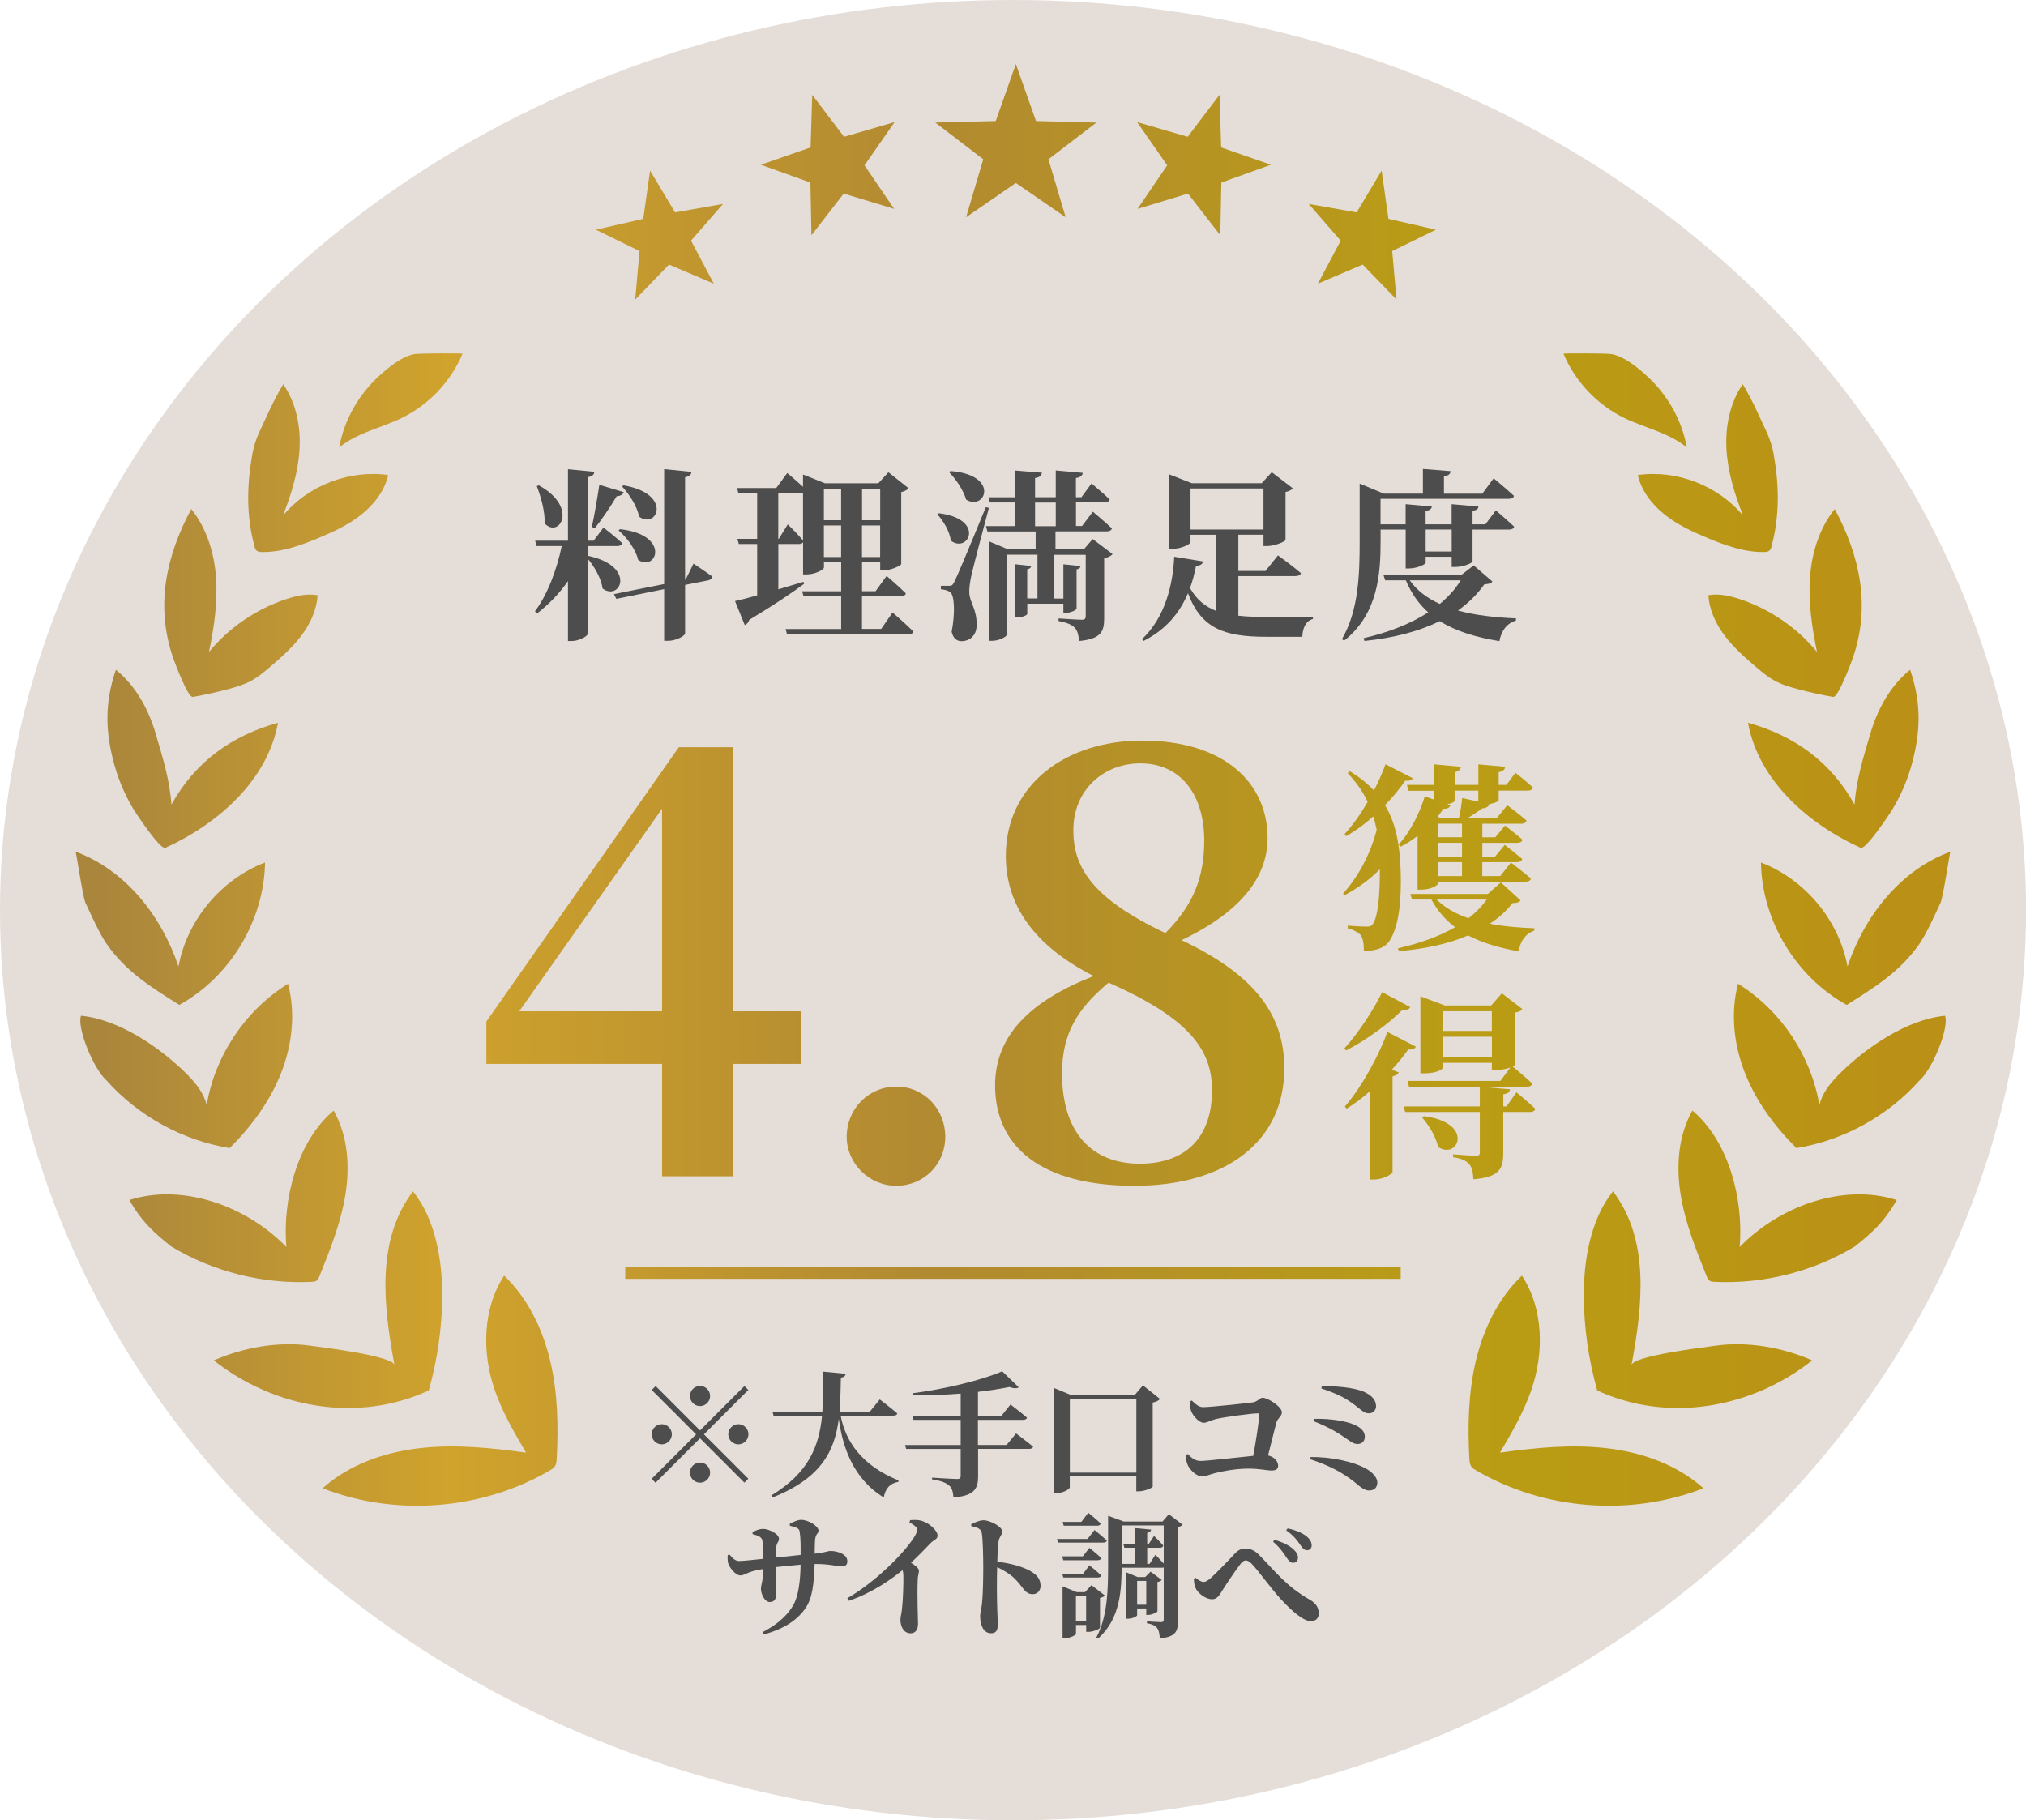 <?xml version="1.0" encoding="UTF-8"?><svg id="_レイヤー_2" xmlns="http://www.w3.org/2000/svg" xmlns:xlink="http://www.w3.org/1999/xlink" viewBox="0 0 345.65 310.57"><defs><style>.cls-1{fill:#4d4d4d;}.cls-1,.cls-2,.cls-3,.cls-4,.cls-5,.cls-6,.cls-7,.cls-8,.cls-9,.cls-10,.cls-11,.cls-12,.cls-13,.cls-14,.cls-15,.cls-16,.cls-17,.cls-18,.cls-19,.cls-20,.cls-21,.cls-22,.cls-23,.cls-24,.cls-25,.cls-26,.cls-27,.cls-28,.cls-29,.cls-30,.cls-31{stroke-width:0px;}.cls-2{fill:url(#_名称未設定グラデーション_769);}.cls-3{fill:url(#_名称未設定グラデーション_769-16);}.cls-4{fill:url(#_名称未設定グラデーション_769-13);}.cls-5{fill:url(#_名称未設定グラデーション_769-18);}.cls-6{fill:url(#_名称未設定グラデーション_769-12);}.cls-7{fill:url(#_名称未設定グラデーション_769-15);}.cls-8{fill:url(#_名称未設定グラデーション_769-14);}.cls-9{fill:url(#_名称未設定グラデーション_769-17);}.cls-10{fill:url(#_名称未設定グラデーション_769-19);}.cls-11{fill:url(#_名称未設定グラデーション_769-10);}.cls-12{fill:url(#_名称未設定グラデーション_769-11);}.cls-13{fill:url(#_名称未設定グラデーション_769-22);}.cls-14{fill:url(#_名称未設定グラデーション_769-21);}.cls-15{fill:url(#_名称未設定グラデーション_769-20);}.cls-16{fill:url(#_名称未設定グラデーション_769-27);}.cls-17{fill:url(#_名称未設定グラデーション_769-28);}.cls-18{fill:url(#_名称未設定グラデーション_769-29);}.cls-19{fill:url(#_名称未設定グラデーション_769-23);}.cls-20{fill:url(#_名称未設定グラデーション_769-24);}.cls-21{fill:url(#_名称未設定グラデーション_769-25);}.cls-22{fill:url(#_名称未設定グラデーション_769-26);}.cls-23{fill:#e5ded8;}.cls-24{fill:url(#_名称未設定グラデーション_769-4);}.cls-25{fill:url(#_名称未設定グラデーション_769-5);}.cls-26{fill:url(#_名称未設定グラデーション_769-6);}.cls-27{fill:url(#_名称未設定グラデーション_769-7);}.cls-28{fill:url(#_名称未設定グラデーション_769-8);}.cls-29{fill:url(#_名称未設定グラデーション_769-9);}.cls-30{fill:url(#_名称未設定グラデーション_769-3);}.cls-31{fill:url(#_名称未設定グラデーション_769-2);}</style><linearGradient id="_名称未設定グラデーション_769" x1="17.31" y1="146.35" x2="329.01" y2="146.35" gradientUnits="userSpaceOnUse"><stop offset="0" stop-color="#aa863c"/><stop offset=".19" stop-color="#d0a32c"/><stop offset=".45" stop-color="#b28a31"/><stop offset=".75" stop-color="#ba9d14"/><stop offset="1" stop-color="#ba9016"/></linearGradient><linearGradient id="_名称未設定グラデーション_769-2" y1="185.26" y2="185.26" xlink:href="#_名称未設定グラデーション_769"/><linearGradient id="_名称未設定グラデーション_769-3" x1="17.31" y1="237.29" x2="329.01" y2="237.29" xlink:href="#_名称未設定グラデーション_769"/><linearGradient id="_名称未設定グラデーション_769-4" y1="221.75" x2="329.01" y2="221.75" xlink:href="#_名称未設定グラデーション_769"/><linearGradient id="_名称未設定グラデーション_769-5" y1="204.13" x2="329.01" y2="204.13" xlink:href="#_名称未設定グラデーション_769"/><linearGradient id="_名称未設定グラデーション_769-6" y1="181.87" y2="181.87" xlink:href="#_名称未設定グラデーション_769"/><linearGradient id="_名称未設定グラデーション_769-7" y1="158.39" y2="158.39" xlink:href="#_名称未設定グラデーション_769"/><linearGradient id="_名称未設定グラデーション_769-8" x1="17.31" y1="129.48" x2="329.01" y2="129.48" xlink:href="#_名称未設定グラデーション_769"/><linearGradient id="_名称未設定グラデーション_769-9" y1="102.89" y2="102.89" xlink:href="#_名称未設定グラデーション_769"/><linearGradient id="_名称未設定グラデーション_769-10" x1="17.31" y1="79.87" x2="329.01" y2="79.87" xlink:href="#_名称未設定グラデーション_769"/><linearGradient id="_名称未設定グラデーション_769-11" x1="17.31" y1="68.32" x2="329.01" y2="68.32" xlink:href="#_名称未設定グラデーション_769"/><linearGradient id="_名称未設定グラデーション_769-12" x1="17.31" y1="237.29" x2="329.01" y2="237.29" xlink:href="#_名称未設定グラデーション_769"/><linearGradient id="_名称未設定グラデーション_769-13" y1="221.75" y2="221.75" xlink:href="#_名称未設定グラデーション_769"/><linearGradient id="_名称未設定グラデーション_769-14" x1="17.31" y1="204.13" x2="329.01" y2="204.13" xlink:href="#_名称未設定グラデーション_769"/><linearGradient id="_名称未設定グラデーション_769-15" y1="181.87" y2="181.87" xlink:href="#_名称未設定グラデーション_769"/><linearGradient id="_名称未設定グラデーション_769-16" y1="158.39" y2="158.39" xlink:href="#_名称未設定グラデーション_769"/><linearGradient id="_名称未設定グラデーション_769-17" x1="17.31" y1="129.48" x2="329.01" y2="129.48" xlink:href="#_名称未設定グラデーション_769"/><linearGradient id="_名称未設定グラデーション_769-18" y1="102.89" y2="102.89" xlink:href="#_名称未設定グラデーション_769"/><linearGradient id="_名称未設定グラデーション_769-19" x1="17.31" y1="79.87" x2="329.01" y2="79.87" xlink:href="#_名称未設定グラデーション_769"/><linearGradient id="_名称未設定グラデーション_769-20" x1="17.31" y1="68.32" x2="329.01" y2="68.32" xlink:href="#_名称未設定グラデーション_769"/><linearGradient id="_名称未設定グラデーション_769-21" x1="13.31" y1="164.09" x2="325.01" y2="164.09" xlink:href="#_名称未設定グラデーション_769"/><linearGradient id="_名称未設定グラデーション_769-22" x1="16.31" y1="193.86" x2="328.01" y2="193.86" xlink:href="#_名称未設定グラデーション_769"/><linearGradient id="_名称未設定グラデーション_769-23" y1="164.35" y2="164.35" xlink:href="#_名称未設定グラデーション_769"/><linearGradient id="_名称未設定グラデーション_769-24" y1="217.2" y2="217.2" xlink:href="#_名称未設定グラデーション_769"/><linearGradient id="_名称未設定グラデーション_769-25" y1="24" y2="24" xlink:href="#_名称未設定グラデーション_769"/><linearGradient id="_名称未設定グラデーション_769-26" y1="28.16" y2="28.16" xlink:href="#_名称未設定グラデーション_769"/><linearGradient id="_名称未設定グラデーション_769-27" y1="40.11" y2="40.11" xlink:href="#_名称未設定グラデーション_769"/><linearGradient id="_名称未設定グラデーション_769-28" y1="28.16" y2="28.16" xlink:href="#_名称未設定グラデーション_769"/><linearGradient id="_名称未設定グラデーション_769-29" y1="40.11" y2="40.11" xlink:href="#_名称未設定グラデーション_769"/></defs><g id="_レイヤー_1-2"><ellipse class="cls-23" cx="172.83" cy="155.29" rx="172.83" ry="155.29"/><path class="cls-1" d="M119.43,244.06l7.57-7.57.67.67-7.57,7.57,7.57,7.57-.67.67-7.57-7.57-7.59,7.59-.67-.67,7.59-7.59-7.57-7.57.67-.67,7.57,7.57ZM112.9,246.44c-.94,0-1.72-.78-1.72-1.72s.78-1.72,1.72-1.72,1.72.78,1.72,1.72-.78,1.72-1.72,1.72ZM117.71,238.19c0-.94.78-1.72,1.72-1.72s1.72.78,1.72,1.72-.78,1.72-1.72,1.72-1.72-.78-1.72-1.72ZM121.15,251.26c0,.94-.78,1.72-1.72,1.72s-1.72-.78-1.72-1.72.78-1.72,1.72-1.72,1.72.78,1.72,1.72ZM125.97,243c.94,0,1.72.78,1.72,1.72s-.78,1.72-1.72,1.72-1.72-.78-1.72-1.72.78-1.72,1.72-1.72Z"/><path class="cls-1" d="M143.42,241.54c.8,4.24,3.46,8.46,9.88,11.05l-.04.25c-1.4.25-2.22,1.1-2.48,2.66-5.34-3.26-7.06-8.83-7.68-13.42-.69,5.46-2.98,10.14-11.31,13.42l-.21-.34c6.38-3.85,8.16-8.39,8.67-13.62h-8.28l-.18-.67h8.51c.16-2.16.14-4.45.14-6.84l3.85.37c-.07.34-.28.57-.83.67-.05,2-.07,3.94-.23,5.8h5.16l1.7-2.09s1.86,1.4,3,2.39c-.07.25-.32.37-.67.37h-9.01Z"/><path class="cls-1" d="M173.37,244.59s1.77,1.31,2.89,2.25c-.07.25-.32.37-.67.37h-8.72v4.75c0,1.93-.57,3.28-4.2,3.53-.07-.94-.25-1.65-.78-2.06-.55-.44-1.22-.76-2.87-1.01v-.3s3.58.23,4.31.23c.41,0,.57-.18.57-.5v-4.63h-9.31l-.18-.67h9.49v-4.29h-8.05l-.18-.67h8.23v-3.81c-2.66.21-5.48.32-8.1.3l-.07-.37c5.39-.67,11.93-2.27,15.25-3.74l2.82,2.73c-.25.21-.78.25-1.58-.05-1.54.32-3.37.6-5.37.83v4.11h3.99l1.56-1.95s1.74,1.33,2.82,2.25c-.07.25-.32.37-.67.37h-7.71v4.29h4.88l1.61-1.95Z"/><path class="cls-1" d="M197.92,238.69c-.23.25-.64.5-1.26.62v14.36c-.05.18-1.38.78-2.39.78h-.41v-2.54h-11.35v1.86c0,.32-1.15.99-2.29.99h-.46v-17.96l2.96,1.22h10.87l1.4-1.65,2.94,2.34ZM193.87,251.26v-12.59h-11.35v12.59h11.35Z"/><path class="cls-1" d="M203.33,238.97c.71.64,1.15,1.12,1.95,1.12,1.22,0,7.11-.64,8.37-.8.99-.11,1.15-.8,1.79-.8.85,0,3.26,1.51,3.26,2.5,0,.64-.76,1.01-.96,1.79-.34,1.28-.85,3.42-1.4,5.55,1.12.25,1.72,1.05,1.72,1.77,0,.53-.37.8-1.1.8-.83,0-2.06-.32-3.97-.32-2.2,0-4.54.46-5.69.76-1.01.25-1.56.57-2.22.57-.94,0-2.11-1.12-2.48-2.02-.21-.53-.32-1.26-.28-1.65l.32-.14c.67.67,1.26,1.17,2.2,1.17,1.06,0,6.24-.6,8.97-.87.46-2.48.96-5.69,1.03-6.95.02-.21-.05-.3-.25-.3-1.01,0-5.62.62-7.02.94-.99.23-1.63.67-2.22.67-.76,0-1.88-1.21-2.16-2.09-.14-.41-.23-1.03-.21-1.56l.34-.14Z"/><path class="cls-1" d="M223.6,248.6c3.1-.05,7.22.69,9.52,2.02,1.12.64,1.86,1.54,1.86,2.29s-.34,1.4-1.44,1.4c-.73,0-1.51-.62-2.45-1.44-2.16-1.72-4.52-2.89-7.57-3.9l.09-.37ZM224.15,242.09c3.1-.09,5.62.46,6.77.94,1.05.44,1.93,1.05,1.93,2.11,0,.64-.39,1.24-1.24,1.24-.6,0-1.01-.28-1.93-.94-1.01-.67-2.66-1.84-5.6-2.96l.07-.39ZM234.77,239.95c0,.46-.34,1.17-1.17,1.19-.8.02-1.1-.34-2-1.05-1.95-1.56-3.42-2.27-6.17-3.19l.09-.39c2.16-.02,5.41.16,7.29,1.01,1.44.69,1.95,1.49,1.95,2.43Z"/><path class="cls-1" d="M134.75,259.99c.69-.37,1.35-.67,1.93-.67,1.22,0,2.96,1.05,2.96,1.84,0,.57-.53.46-.6,1.77-.02.76-.05,1.49-.05,2.16,1.95-.21,2.22-.46,2.68-.46,1.35,0,2.89.62,2.89,1.72,0,.76-.39.89-1.03.89-.83,0-2.04-.39-4.34-.39h-.21c-.12,3.19-.32,5.8-1.58,7.57-1.51,2.2-3.99,3.62-7.09,4.45l-.21-.39c1.9-.99,3.92-2.36,5.21-4.56.92-1.54,1.24-4.27,1.28-6.95-1.44.12-3,.28-4.2.41,0,1.88.02,3.55.02,4.61,0,.92-.34,1.35-1.1,1.35-.85,0-1.49-1.35-1.49-2.29,0-.57.37-1.28.41-3.35-.94.16-1.72.34-2.27.53-.6.21-1.12.57-1.63.57-.89,0-1.79-1.33-2.02-1.84-.16-.34-.21-1.01-.16-1.63l.3-.09c.62.71,1.01,1.1,1.65,1.1.78,0,2.73-.23,4.13-.37-.02-1.33-.07-2.59-.16-3.1-.12-.6-.62-.83-1.67-1.12l-.02-.32c.55-.32,1.24-.57,1.81-.57.89,0,2.71.8,2.71,1.72,0,.53-.39.57-.46,1.4-.02.39-.05,1.08-.05,1.77,1.26-.12,2.89-.3,4.2-.44.02-1.7,0-2.96-.16-3.94-.07-.62-.55-.78-1.67-1.03l-.02-.34Z"/><path class="cls-1" d="M155.27,259.37c.62-.05,1.35-.09,2.04.14,1.26.37,2.64,1.65,2.64,2.48,0,.69-.57.67-1.19,1.31-.8.83-1.95,2.04-3.33,3.33.78.53,1.35.96,1.35,1.4,0,.41-.21.83-.21,1.49-.12,3.07.05,6.38.05,7.55,0,.99-.44,1.61-1.26,1.61-1.19,0-1.74-1.17-1.74-2.32,0-.44.16-.96.25-1.72.25-2.25.27-4.84.25-5.85,0-.34-.05-.64-.14-.89-1.61,1.33-5.14,3.9-9.17,5.23l-.25-.44c4.86-2.8,9.63-7.66,11.33-10.3.39-.62.6-1.1.6-1.4,0-.41-.64-.87-1.33-1.22l.11-.39Z"/><path class="cls-1" d="M165.7,260.06c.64-.3,1.4-.67,2.09-.67,1.15,0,3.19,1.12,3.19,1.88,0,.67-.5.89-.62,1.74-.14.89-.18,2.13-.21,3.46,2.29.25,4.43.87,5.71,1.63,1.01.6,1.67,1.29,1.67,2.5,0,.73-.5,1.4-1.33,1.4-1.47,0-1.56-1.26-3.33-2.89-.71-.6-1.54-1.15-2.75-1.72-.07,2.43-.05,5.37.02,7.34.05,1.17.09,1.95.09,2.27,0,1.19-.25,1.67-1.17,1.67-1.19,0-1.84-1.24-1.84-2.94,0-.62.21-1.15.32-2.16.18-1.72.21-4.79.21-6.17,0-1.9-.07-4.79-.25-5.83-.14-.76-.85-1.01-1.79-1.17l-.02-.37Z"/><path class="cls-1" d="M186.73,261.05s1.33,1.08,2.11,1.81c-.07.25-.3.34-.57.34h-7.77l-.18-.62h5.23l1.19-1.54ZM184.75,265.54l1.1-1.44s1.28,1.01,2.04,1.74c-.07.25-.3.37-.6.37h-5.89l-.18-.67h3.53ZM181.41,269.17l-.18-.62h3.53l1.1-1.47s1.28,1.03,2.04,1.74c-.07.23-.3.34-.6.34h-5.89ZM187.67,277.74c-.02.18-1.17.69-1.95.69h-.41v-1.17h-1.74v1.49c0,.23-.96.76-1.95.76h-.34v-8.85l2.41.99h1.42l1.1-1.19,2.29,1.77c-.11.16-.41.32-.83.41v5.11ZM181.47,260.31l-.18-.64h3.19l1.19-1.56s1.33,1.08,2.13,1.84c-.07.25-.3.37-.62.37h-5.71ZM185.3,276.6v-4.31h-1.74v4.31h1.74ZM201.77,260.15c-.14.16-.44.32-.8.41v16.01c0,1.74-.37,2.73-3.1,2.98-.05-.8-.16-1.42-.46-1.77-.3-.39-.76-.64-1.74-.83v-.32s1.97.14,2.41.14c.37,0,.46-.16.46-.48v-8.85c-.09.02-.18.05-.3.05h-6.72l-.16-.57v.05c0,4.11-.14,9.15-4.01,12.59l-.3-.18c1.9-3.55,2-8.1,2-12.41v-8.35l2.68.99h6.6l1.08-1.26,2.36,1.81ZM197.12,265.27s.8.8,1.42,1.51v-6.51h-7.18v6.56h2.32v-2.75h-1.86l-.18-.67h2.04v-2.68l2.71.25c-.05.3-.21.48-.67.55v1.88h.28l.89-1.35s1.01.99,1.58,1.65c-.07.25-.28.37-.57.37h-2.18v2.75h.41l.99-1.56ZM195.56,275.54v-1.1h-1.56v1.15c0,.18-.8.6-1.56.6h-.28v-7.91l1.93.8h1.29l.92-.92,1.9,1.42c-.11.14-.39.3-.73.34v5c0,.16-.94.62-1.58.62h-.32ZM195.56,273.8v-4.06h-1.56v4.06h1.56Z"/><path class="cls-1" d="M203.67,269.4l.28-.21c.53.46,1.08.73,1.38.73.34,0,.71-.21,1.26-.69,1.15-1.05,3.33-3.33,4.06-4.13.55-.6,1.1-.89,1.81-.89.83,0,1.65.32,2.48,1.22,2.66,2.73,4.52,5.23,8.58,7.55,1.15.67,1.47,1.49,1.47,2.32,0,.78-.5,1.31-1.33,1.31-1.26,0-3.19-1.65-5.14-3.76-1.93-2.13-3.65-4.63-4.95-6.01-.44-.44-.76-.6-1.03-.6s-.55.18-.92.62c-.76.99-2.39,3.39-3.1,4.54-.5.8-.87,1.47-1.72,1.47-.92,0-2.06-.73-2.66-1.61-.3-.46-.44-1.1-.46-1.86ZM219.47,265.73c-.46-.71-1.12-1.7-2.27-2.68l.23-.32c1.35.37,2.57.96,3.3,1.67.5.48.73.92.71,1.4,0,.48-.32.85-.85.85-.41,0-.71-.34-1.12-.92ZM221.81,263.55c-.44-.64-1.08-1.54-2.38-2.45l.25-.32c1.45.3,2.52.8,3.23,1.35.57.48.87.99.87,1.54,0,.5-.3.83-.8.83-.46,0-.73-.32-1.17-.94Z"/><path class="cls-2" d="M241.04,132.76c-.17.34-.48.51-1.29.44-.92,1.33-2.07,2.75-3.46,4.18,2,3.33,2.55,7.17,2.68,11.38.14,4.59-.24,9.34-1.97,11.86-.82,1.15-2.31,1.63-4.31,1.63,0-1.36-.2-2.27-.58-2.75-.37-.37-1.12-.85-2.17-1.09v-.48s2.17.17,3.26.17c.54,0,.78-.1,1.02-.44.92-1.36,1.19-5.09,1.19-8.93v-.41c-1.6,1.63-3.7,3.19-6.01,4.42l-.27-.27c2.75-3.02,4.79-7.1,5.74-10.9-.17-.78-.34-1.53-.58-2.27-1.39,1.26-2.96,2.41-4.59,3.36l-.31-.34c1.43-1.56,2.79-3.5,3.94-5.5-.78-1.7-1.9-3.33-3.4-4.89l.37-.34c1.66,1.02,3.02,2.11,4.11,3.29.82-1.6,1.49-3.16,1.97-4.48l4.65,2.38ZM259.42,153.62c-.24.34-.58.44-1.39.48-1.05,1.36-2.34,2.51-3.84,3.5,2.38.48,4.96.68,7.58.78v.41c-1.46.48-2.38,1.73-2.68,3.53-3.26-.58-6.18-1.43-8.63-2.72-3.36,1.46-7.37,2.31-11.79,2.68l-.17-.48c3.63-.82,7-2,9.75-3.6-1.63-1.22-2.99-2.79-4.04-4.72h-3.29l-.31-.95h13.21l2.24-1.97,3.36,3.06ZM240.06,133.92h4.65v-3.5l4.52.41c-.03.44-.27.75-1.05.92v2.17h4.04v-3.5l4.59.41c-.07.41-.31.78-1.12.92v2.17h1.32l1.53-2.07s1.83,1.43,2.99,2.51c-.1.37-.44.54-.88.54h-4.96v1.6c0,.17-.48.51-1.6.68h.03c-.14.41-.51.71-1.22.75-.68.48-1.56,1.09-2.48,1.63h4.96l1.77-2.17s2.04,1.5,3.29,2.62c-.1.37-.44.54-.92.54h-6.62v2.31h2.21l1.66-2s1.8,1.39,2.99,2.41c-.1.37-.44.54-.92.54h-5.94v2.34h2.17l1.66-2s1.8,1.43,2.99,2.41c-.1.37-.44.54-.92.54h-5.91v2.38h3.06l1.83-2.31s2.11,1.6,3.4,2.72c-.07.37-.41.54-.88.54h-14.95v.31c0,.24-1.09,1.05-2.89,1.05h-.61v-9.17c-.92.71-1.9,1.36-2.92,1.84l-.31-.37c2.07-2.21,3.74-5.77,4.45-8.22l1.63.58v-1.53h-4.42l-.24-.99ZM245.12,153.48c1.36,1.39,3.23,2.45,5.43,3.19,1.22-.95,2.28-2.04,3.09-3.19h-8.53ZM248.18,136.64c0,.14-.37.41-1.26.58l.54.2c-.17.37-.41.58-1.22.58-.27.44-.61.88-.99,1.36l.51.2h3.16c.24-1.05.44-2.41.54-3.4l2.75.61v-1.87h-4.04v1.73ZM249.43,140.54h-4.08v2.31h4.08v-2.31ZM249.43,143.8h-4.08v2.34h4.08v-2.34ZM249.43,147.1h-4.08v2.38h4.08v-2.38Z"/><path class="cls-31" d="M240.6,171.83c-.17.34-.48.54-1.29.44-2.24,2.24-6.01,5.1-9.65,6.96l-.31-.34c2.51-2.72,5.2-6.96,6.45-9.61l4.79,2.55ZM241.55,178.59c-.17.34-.44.54-1.29.48-.78,1.09-1.73,2.27-2.82,3.46l1.19.44c-.1.31-.44.54-1.05.68v16.34c-.03.31-1.56,1.26-3.16,1.26h-.71v-15.05c-1.22,1.09-2.55,2.07-3.94,2.95l-.34-.34c3.13-3.6,5.98-9.14,7.27-12.74l4.86,2.51ZM258.71,186.37s2.04,1.66,3.23,2.82c-.1.37-.44.54-.92.54h-4.55v7c0,2.68-.61,4.11-5.1,4.48-.07-1.15-.2-2-.71-2.58-.48-.51-1.12-.95-2.75-1.19v-.48s3.26.24,3.91.24c.51,0,.65-.17.65-.54v-6.93h-12.74l-.27-.95h13.01v-3.36l5.16.44c-.07.48-.41.75-1.15.85v2.07h.54l1.7-2.41ZM258.43,181.72c0,.07-.14.17-.34.27.54.44,2.21,1.83,3.33,2.89-.1.37-.44.54-.92.54h-20.11l-.27-.99h15.86l1.7-2.28c-.54.2-1.39.41-2.48.41h-.68v-1.22h-8.42v.92c0,.24-1.15.88-3.09.88h-.68v-13.15l4.14,1.56h7.95l1.8-2.07,3.5,2.68c-.2.31-.54.51-1.29.61v8.93ZM242.91,190.44c8.76,1.12,5.84,7.54,2.45,5.27-.37-1.8-1.63-3.77-2.75-5.06l.31-.2ZM246.1,172.54v3.36h8.42v-3.36h-8.42ZM254.53,180.39v-3.5h-8.42v3.5h8.42Z"/><path class="cls-30" d="M84.37,237.09c1.31,3.8,3.34,7.29,5.37,10.76-6.01-.83-12.11-1.45-18.14-.76-6.03.69-12.04,2.79-16.56,6.84,12.49,4.87,27.18,3.72,38.76-3.04.33-.19.66-.4.87-.71.25-.38.28-.85.31-1.3.29-5.58.18-11.24-1.11-16.68-1.29-5.44-3.82-10.69-7.86-14.55-3.71,5.67-3.79,13.17-1.63,19.44Z"/><path class="cls-24" d="M36.47,232.11c10.43,8.23,24.62,10.7,36.68,5.14,1.49-5.27,2.25-10.72,2.29-15.93.05-6.18-1.11-13.24-4.98-18.05-6.29,8.29-5.07,19.4-3.16,29.63-.29-1.56-12.39-3.03-14.37-3.3-5.48-.76-11.43.31-16.47,2.52Z"/><path class="cls-25" d="M29.14,212.63c7.18,4.34,15.67,6.49,24.06,6.08.27-.01.55-.03.77-.18.27-.17.41-.49.53-.79,1.83-4.54,3.67-9.14,4.44-13.97.77-4.84.4-10.01-2.01-14.28-6.27,5.26-8.76,15.26-8.07,23.28-6.71-6.94-17.6-10.94-26.8-8.02,2.32,4.04,4.56,5.81,7.08,7.87"/><path class="cls-26" d="M18.17,184.34c5.42,6.09,12.97,10.24,21.01,11.55,3.69-3.66,6.84-7.93,8.76-12.76,1.91-4.83,2.52-10.26,1.2-15.28-7.27,4.51-12.46,12.25-13.88,20.69-.47-1.95-1.75-3.6-3.15-5.03-4.58-4.67-11.78-9.6-18.3-10.2-.72,2.11,2.18,9.13,4.36,11.03"/><path class="cls-27" d="M30.59,171.46c8.68-4.78,14.47-14.4,14.63-24.3-7.51,2.87-13.3,9.83-14.77,17.74-2.88-8.6-9.03-16.47-17.55-19.58.09.03,1.24,7.78,1.67,8.69.94,2,2.39,5.29,3.66,7.1,3.27,4.67,7.53,7.32,12.36,10.35Z"/><path class="cls-28" d="M28.21,144.66c9.06-4.13,17.43-11.54,19.22-21.34-7.95,2.2-14.18,6.73-18.17,13.95-.35-4.37-1.44-7.79-2.67-12-1.23-4.2-3.4-8.25-6.82-10.99-1.98,5.77-1.81,10.79-.16,16.55.76,2.64,1.89,5.18,3.33,7.51.46.73,4.43,6.69,5.26,6.31Z"/><path class="cls-29" d="M32.87,118.92c2.06-.36,4.1-.81,6.11-1.35,1.38-.37,2.77-.79,4.02-1.49,1.09-.61,2.05-1.41,2.99-2.22,1.93-1.64,3.85-3.33,5.38-5.35,1.53-2.02,2.67-4.42,2.81-6.95-1.74-.32-3.54.08-5.22.62-5.17,1.68-9.84,4.86-13.3,9.05.85-4.15,1.49-8.38,1.2-12.61s-1.58-8.47-4.23-11.77c-4.31,8.05-6.14,16.51-3.11,25.36.26.75,2.53,6.84,3.35,6.69Z"/><path class="cls-11" d="M43.39,93.17c.08.28.16.58.38.77.25.22.62.25.95.25,3.33.04,6.56-1.12,9.63-2.4,2.56-1.07,5.11-2.25,7.29-3.98,2.17-1.73,3.97-4.06,4.59-6.76-6.63-.93-13.67,1.78-17.96,6.92,1.43-3.62,2.6-7.4,2.83-11.29s-.57-7.93-2.78-11.13c-1.74,2.9-3.18,6.28-3.56,7.06-.81,1.64-1.4,3.13-1.72,4.93-.93,5.24-1.03,10.45.36,15.63Z"/><path class="cls-12" d="M57.86,76.35c3.05-2.52,7.13-3.31,10.69-5.04,4.62-2.25,8.37-6.22,10.36-10.96.04-.09-7.44-.08-8.23.07-2.12.41-4.23,2.14-5.81,3.55-3.6,3.21-6.16,7.62-7,12.38Z"/><path class="cls-6" d="M261.29,237.09c-1.31,3.8-3.34,7.29-5.37,10.76,6.01-.83,12.11-1.45,18.14-.76,6.03.69,12.04,2.79,16.56,6.84-12.49,4.87-27.18,3.72-38.76-3.04-.33-.19-.66-.4-.87-.71-.25-.38-.28-.85-.31-1.3-.29-5.58-.18-11.24,1.11-16.68,1.29-5.44,3.82-10.69,7.86-14.55,3.71,5.67,3.79,13.17,1.63,19.44Z"/><path class="cls-4" d="M309.18,232.11c-10.43,8.23-24.62,10.7-36.68,5.14-1.49-5.27-2.25-10.72-2.29-15.93-.05-6.18,1.11-13.24,4.98-18.05,6.29,8.29,5.07,19.4,3.16,29.63.29-1.56,12.39-3.03,14.37-3.3,5.48-.76,11.43.31,16.47,2.52Z"/><path class="cls-8" d="M316.52,212.63c-7.18,4.34-15.67,6.49-24.06,6.08-.27-.01-.55-.03-.77-.18-.27-.17-.41-.49-.53-.79-1.83-4.54-3.67-9.14-4.44-13.97-.77-4.84-.4-10.01,2.01-14.28,6.27,5.26,8.76,15.26,8.07,23.28,6.71-6.94,17.6-10.94,26.8-8.02-2.32,4.04-4.56,5.81-7.08,7.87"/><path class="cls-7" d="M327.49,184.34c-5.42,6.09-12.97,10.24-21.01,11.55-3.69-3.66-6.84-7.93-8.76-12.76-1.91-4.83-2.52-10.26-1.2-15.28,7.27,4.51,12.46,12.25,13.88,20.69.47-1.95,1.75-3.6,3.15-5.03,4.58-4.67,11.78-9.6,18.3-10.2.72,2.11-2.18,9.13-4.36,11.03"/><path class="cls-3" d="M315.06,171.46c-8.68-4.78-14.47-14.4-14.63-24.3,7.51,2.87,13.3,9.83,14.77,17.74,2.88-8.6,9.03-16.47,17.55-19.58-.09.03-1.24,7.78-1.67,8.69-.94,2-2.39,5.29-3.66,7.1-3.27,4.67-7.53,7.32-12.36,10.35Z"/><path class="cls-9" d="M317.44,144.66c-9.06-4.13-17.43-11.54-19.22-21.34,7.95,2.2,14.18,6.73,18.17,13.95.35-4.37,1.44-7.79,2.67-12,1.23-4.2,3.4-8.25,6.82-10.99,1.98,5.77,1.81,10.79.16,16.55-.76,2.64-1.89,5.18-3.33,7.51-.46.73-4.43,6.69-5.26,6.31Z"/><path class="cls-5" d="M312.78,118.92c-2.06-.36-4.1-.81-6.11-1.35-1.38-.37-2.77-.79-4.02-1.49-1.09-.61-2.05-1.41-2.99-2.22-1.93-1.64-3.85-3.33-5.38-5.35-1.53-2.02-2.67-4.42-2.81-6.95,1.74-.32,3.54.08,5.22.62,5.17,1.68,9.84,4.86,13.3,9.05-.85-4.15-1.49-8.38-1.2-12.61.29-4.22,1.58-8.47,4.23-11.77,4.31,8.05,6.14,16.51,3.11,25.36-.26.75-2.53,6.84-3.35,6.69Z"/><path class="cls-10" d="M302.26,93.17c-.08.28-.16.58-.38.77-.25.22-.62.25-.95.25-3.33.04-6.56-1.12-9.63-2.4-2.56-1.07-5.11-2.25-7.29-3.98-2.17-1.73-3.97-4.06-4.59-6.76,6.63-.93,13.67,1.78,17.96,6.92-1.43-3.62-2.6-7.4-2.83-11.29-.22-3.89.57-7.93,2.78-11.13,1.74,2.9,3.18,6.28,3.56,7.06.81,1.64,1.4,3.13,1.72,4.93.93,5.24,1.03,10.45-.36,15.63Z"/><path class="cls-15" d="M287.79,76.35c-3.05-2.52-7.13-3.31-10.69-5.04-4.62-2.25-8.37-6.22-10.36-10.96-.04-.09,7.44-.08,8.23.07,2.12.41,4.23,2.14,5.81,3.55,3.6,3.21,6.16,7.62,7,12.38Z"/><path class="cls-14" d="M136.6,181.53h-11.52v19.17h-12.13v-19.17h-29.97v-7.24l32.83-46.8h9.28v45.06h11.52v8.97ZM112.95,172.55v-34.56l-24.37,34.56h24.37Z"/><path class="cls-13" d="M144.45,193.96c0-4.69,3.67-8.56,8.46-8.56s8.36,3.87,8.36,8.56-3.67,8.36-8.36,8.36-8.46-3.87-8.46-8.36Z"/><path class="cls-19" d="M219.11,182.34c0,12.13-9.58,19.98-25.59,19.98s-23.75-6.73-23.75-17.13c0-8.46,5.91-14.38,16.82-18.66-10.09-5.1-14.99-12.03-14.99-20.49,0-12.13,10.2-19.68,23.25-19.68,14.17,0,21.41,7.34,21.41,16.62,0,6.22-3.98,12.34-14.68,17.43,12.03,5.71,17.54,12.34,17.54,21.92ZM206.78,186.01c0-7.03-4.08-12.34-17.64-18.35-5.4,4.49-7.95,8.77-7.95,15.5,0,9.99,5,15.39,13.25,15.39s12.34-4.89,12.34-12.54ZM183.12,141.66c0,6.12,2.96,11.52,15.7,17.54,4.89-4.89,6.63-9.69,6.63-15.8,0-7.65-3.87-13.15-10.91-13.15-6.12,0-11.42,4.38-11.42,11.42Z"/><rect class="cls-20" x="106.67" y="216.2" width="132.3" height="2"/><polygon class="cls-21" points="173.31 10.93 176.75 20.65 187.06 20.91 178.87 27.18 181.81 37.07 173.31 31.22 164.82 37.07 167.75 27.18 159.57 20.91 169.88 20.65 173.31 10.93"/><polygon class="cls-22" points="208.06 16.18 208.34 25.16 216.83 28.11 208.37 31.15 208.19 40.14 202.68 33.03 194.08 35.64 199.13 28.21 194 20.83 202.63 23.34 208.06 16.18"/><polygon class="cls-16" points="224.84 48.4 228.73 41.06 223.27 34.8 231.45 36.24 235.72 29.11 236.88 37.34 244.98 39.19 237.52 42.84 238.26 51.11 232.48 45.14 224.84 48.4"/><polygon class="cls-17" points="138.57 16.18 138.29 25.16 129.8 28.11 138.26 31.15 138.44 40.14 143.94 33.03 152.55 35.64 147.49 28.21 152.63 20.83 144 23.34 138.57 16.18"/><polygon class="cls-18" points="121.78 48.4 117.89 41.06 123.35 34.8 115.17 36.24 110.91 29.11 109.74 37.34 101.65 39.19 109.11 42.84 108.37 51.11 114.14 45.14 121.78 48.4"/><path class="cls-1" d="M100.25,94.82c8.41,1.75,5.6,7.85,2.56,5.6-.25-1.78-1.41-3.75-2.56-5.13v12.89c0,.37-1.44,1.19-2.69,1.19h-.66v-10.23c-1.44,2.1-3.22,3.94-5.29,5.54l-.34-.38c2.22-2.97,3.72-7.16,4.57-11.13h-4.29l-.25-.91h5.6v-12.2l4.5.44c-.06.47-.28.78-1.16.91v10.85h1.03l1.69-2.25s2,1.56,3.19,2.66c-.09.34-.41.5-.84.5h-5.07v1.66ZM91.93,82.81c6.82,3.75,3.5,9.13,1,6.51.06-2.13-.66-4.57-1.35-6.38l.34-.13ZM100.97,89.91c.41-1.81.91-4.72,1.28-7.19l4.16,1.25c-.13.38-.5.66-1.19.69-1.13,1.88-2.53,3.97-3.75,5.47l-.5-.22ZM118.32,96.17s1.94,1.28,3.19,2.19c0,.34-.31.59-.69.66l-3.94.78v8.29c0,.38-1.53,1.25-2.88,1.25h-.69v-8.82l-8.16,1.66-.41-.81,8.57-1.72v-19.61l4.66.47c-.06.44-.25.78-1.09.91v17.51l.09-.03,1.34-2.72ZM105.78,90.29c8.66.94,6.29,7.32,3.1,5.25-.41-1.78-1.91-3.82-3.35-5.04l.25-.22ZM106.38,82.81c8.44,1.44,5.75,7.57,2.66,5.35-.34-1.78-1.69-3.85-2.91-5.16l.25-.19Z"/><path class="cls-1" d="M152.29,104.52s2.25,1.94,3.53,3.22c-.06.34-.41.5-.84.5h-20.7l-.25-.91h9.48v-5.57h-6.41l-.25-.88h6.66v-4.94h-2.94v.88c0,.38-1.5,1.19-3,1.19h-.56v-5.5c-.12.22-.38.31-.72.31h-3.5v7.73c1.38-.41,2.85-.84,4.28-1.28l.12.34c-1.97,1.47-5.07,3.57-9.38,6.16-.09.41-.41.75-.75.88l-1.66-4.1c.81-.16,2.16-.53,3.78-.97v-8.76h-3.13l-.25-.88h3.38v-7.76h-3.19l-.25-.91h6.69l1.88-2.56s1.5,1.25,2.69,2.35v-2.1l3.75,1.5h9.1l1.72-1.88,3.44,2.72c-.19.25-.63.53-1.25.66v12.26c-.03.28-1.72,1.09-3,1.09h-.59v-1.38h-3.1v4.94h2.31l1.88-2.6s2.06,1.75,3.28,2.97c-.06.34-.41.5-.88.5h-6.6v5.57h3.28l1.94-2.82ZM134.4,89.47s1.69,1.63,2.6,2.75v-8.04h-4.22v7.76h.09l1.53-2.47ZM140.56,83.38v5.38h2.94v-5.38h-2.94ZM143.5,95.04v-5.38h-2.94v5.38h2.94ZM147.07,83.38v5.38h3.1v-5.38h-3.1ZM150.16,95.04v-5.38h-3.1v5.38h3.1Z"/><path class="cls-1" d="M160.2,87.57c7.94,1,5.04,6.91,2.03,4.69-.22-1.63-1.28-3.38-2.31-4.5l.28-.19ZM168.71,86.66c-.94,3.5-2.66,10.04-3,11.6-.22,1-.38,2.1-.34,2.88.06,1.69,1.35,2.82,1.25,5.66-.06,1.6-1.13,2.6-2.6,2.6-.72,0-1.41-.44-1.66-1.6.63-3.28.47-6.29-.25-6.76-.41-.31-.94-.44-1.59-.5v-.59h1.38c.44,0,.59-.03.91-.66q.59-1.09,5.38-12.76l.53.13ZM162.17,80.37c8.48.66,5.94,6.88,2.66,4.88-.47-1.66-1.78-3.53-2.91-4.69l.25-.19ZM189.79,94.57c-.22.25-.69.53-1.41.69v10.26c0,2.19-.5,3.5-4.28,3.85-.09-1-.28-1.78-.75-2.28-.53-.5-1.22-.84-2.75-1.13v-.44s3.32.22,3.97.22c.5,0,.66-.19.66-.63v-10.45h-5.47v7.47h1.66v-5.85l2.94.31c-.06.28-.25.47-.69.56v6.69c0,.25-1.03.72-1.81.72h-.44v-1.56h-6.16v1.75c0,.22-.91.59-1.63.59h-.44v-9.07l2.75.31c-.06.25-.22.47-.69.56v4.97h1.75v-7.47h-5.22v13.64c0,.34-1.28,1.06-2.56,1.06h-.5v-16.98l3.28,1.38h4.69v-3.06h-8.23l-.25-.91h4.97v-4.04h-4.29l-.25-.88h4.54v-4.57l4.57.37c-.06.47-.31.78-1.16.91v3.28h3.53v-4.57l4.6.41c-.06.44-.31.75-1.16.88v3.28h.94l1.72-2.35s1.94,1.6,3.1,2.72c-.09.34-.41.5-.84.5h-4.91v4.04h1.03l1.85-2.44s2.03,1.69,3.25,2.85c-.09.34-.41.5-.84.5h-8.79v3.06h4.85l1.5-1.75,3.38,2.56ZM176.59,89.79h3.53v-4.04h-3.53v4.04Z"/><path class="cls-1" d="M211.27,105.05c1.44.16,3.07.22,4.91.22s5.85,0,7.82-.03v.38c-1.19.28-1.78,1.56-1.81,3.03h-6.19c-7.19,0-11.07-1.44-13.32-7.44-1.34,3.19-3.63,6.16-7.6,8.16l-.25-.31c4-3.75,5.29-9.44,5.5-14.07l4.94.81c-.12.44-.47.72-1.22.75-.25,1.25-.56,2.53-1.03,3.79,1.13,1.97,2.57,3.16,4.5,3.91v-13.01h-4.41v1.25c0,.38-1.63,1.16-3.13,1.16h-.56v-12.73l3.91,1.53h11.92l1.72-1.88,3.6,2.75c-.19.25-.63.5-1.25.63v8.19c-.03.25-1.85,1.03-3.13,1.03h-.63v-1.94h-4.29v6.19h4.63l2.13-2.66s2.47,1.78,3.91,3.03c-.06.34-.44.5-.91.5h-9.76v6.76ZM215.56,90.35v-7.01h-12.45v7.01h12.45Z"/><path class="cls-1" d="M235.54,92.26c0,5.38-.34,12.42-6.22,17.05l-.38-.25c2.88-4.94,3.03-11.17,3.03-16.76v-9.79l4.13,1.72h6.66v-4.22l4.72.38c-.03.44-.28.75-1.13.88v2.97h6.54l1.94-2.63s2.16,1.78,3.47,3c-.09.34-.44.5-.88.5h-21.89v4.35h4.28v-3.44l4.47.41c-.06.38-.28.63-1.06.75v2.28h4.44v-3.44l4.57.41c-.03.38-.25.63-1,.72v2.31h2.19l1.78-2.38s1.94,1.66,3.13,2.78c-.09.34-.41.5-.88.5h-6.22v5.41c0,.31-1.6.97-2.97.97h-.59v-1.75h-4.44v1.03c0,.28-1.53.97-2.82.97h-.59v-6.63h-4.28v1.91ZM254.62,99.23c-.22.31-.56.41-1.38.47-1.22,1.72-2.72,3.19-4.5,4.47,2.97.81,6.38,1.19,9.91,1.34l-.03.38c-1.53.47-2.47,1.69-2.81,3.5-4.03-.66-7.44-1.69-10.17-3.41-3.57,1.75-7.88,2.88-12.85,3.38l-.16-.47c4.22-.97,8.01-2.44,11.04-4.41-1.59-1.41-2.88-3.22-3.82-5.47h-3.53l-.28-.88h13.23l2.16-1.66,3.19,2.75ZM240.51,99.01c1.25,1.78,3,3.06,5.13,4.03,1.44-1.19,2.66-2.53,3.57-4.03h-8.69ZM243.23,90.35v3.75h4.44v-3.75h-4.44Z"/></g></svg>